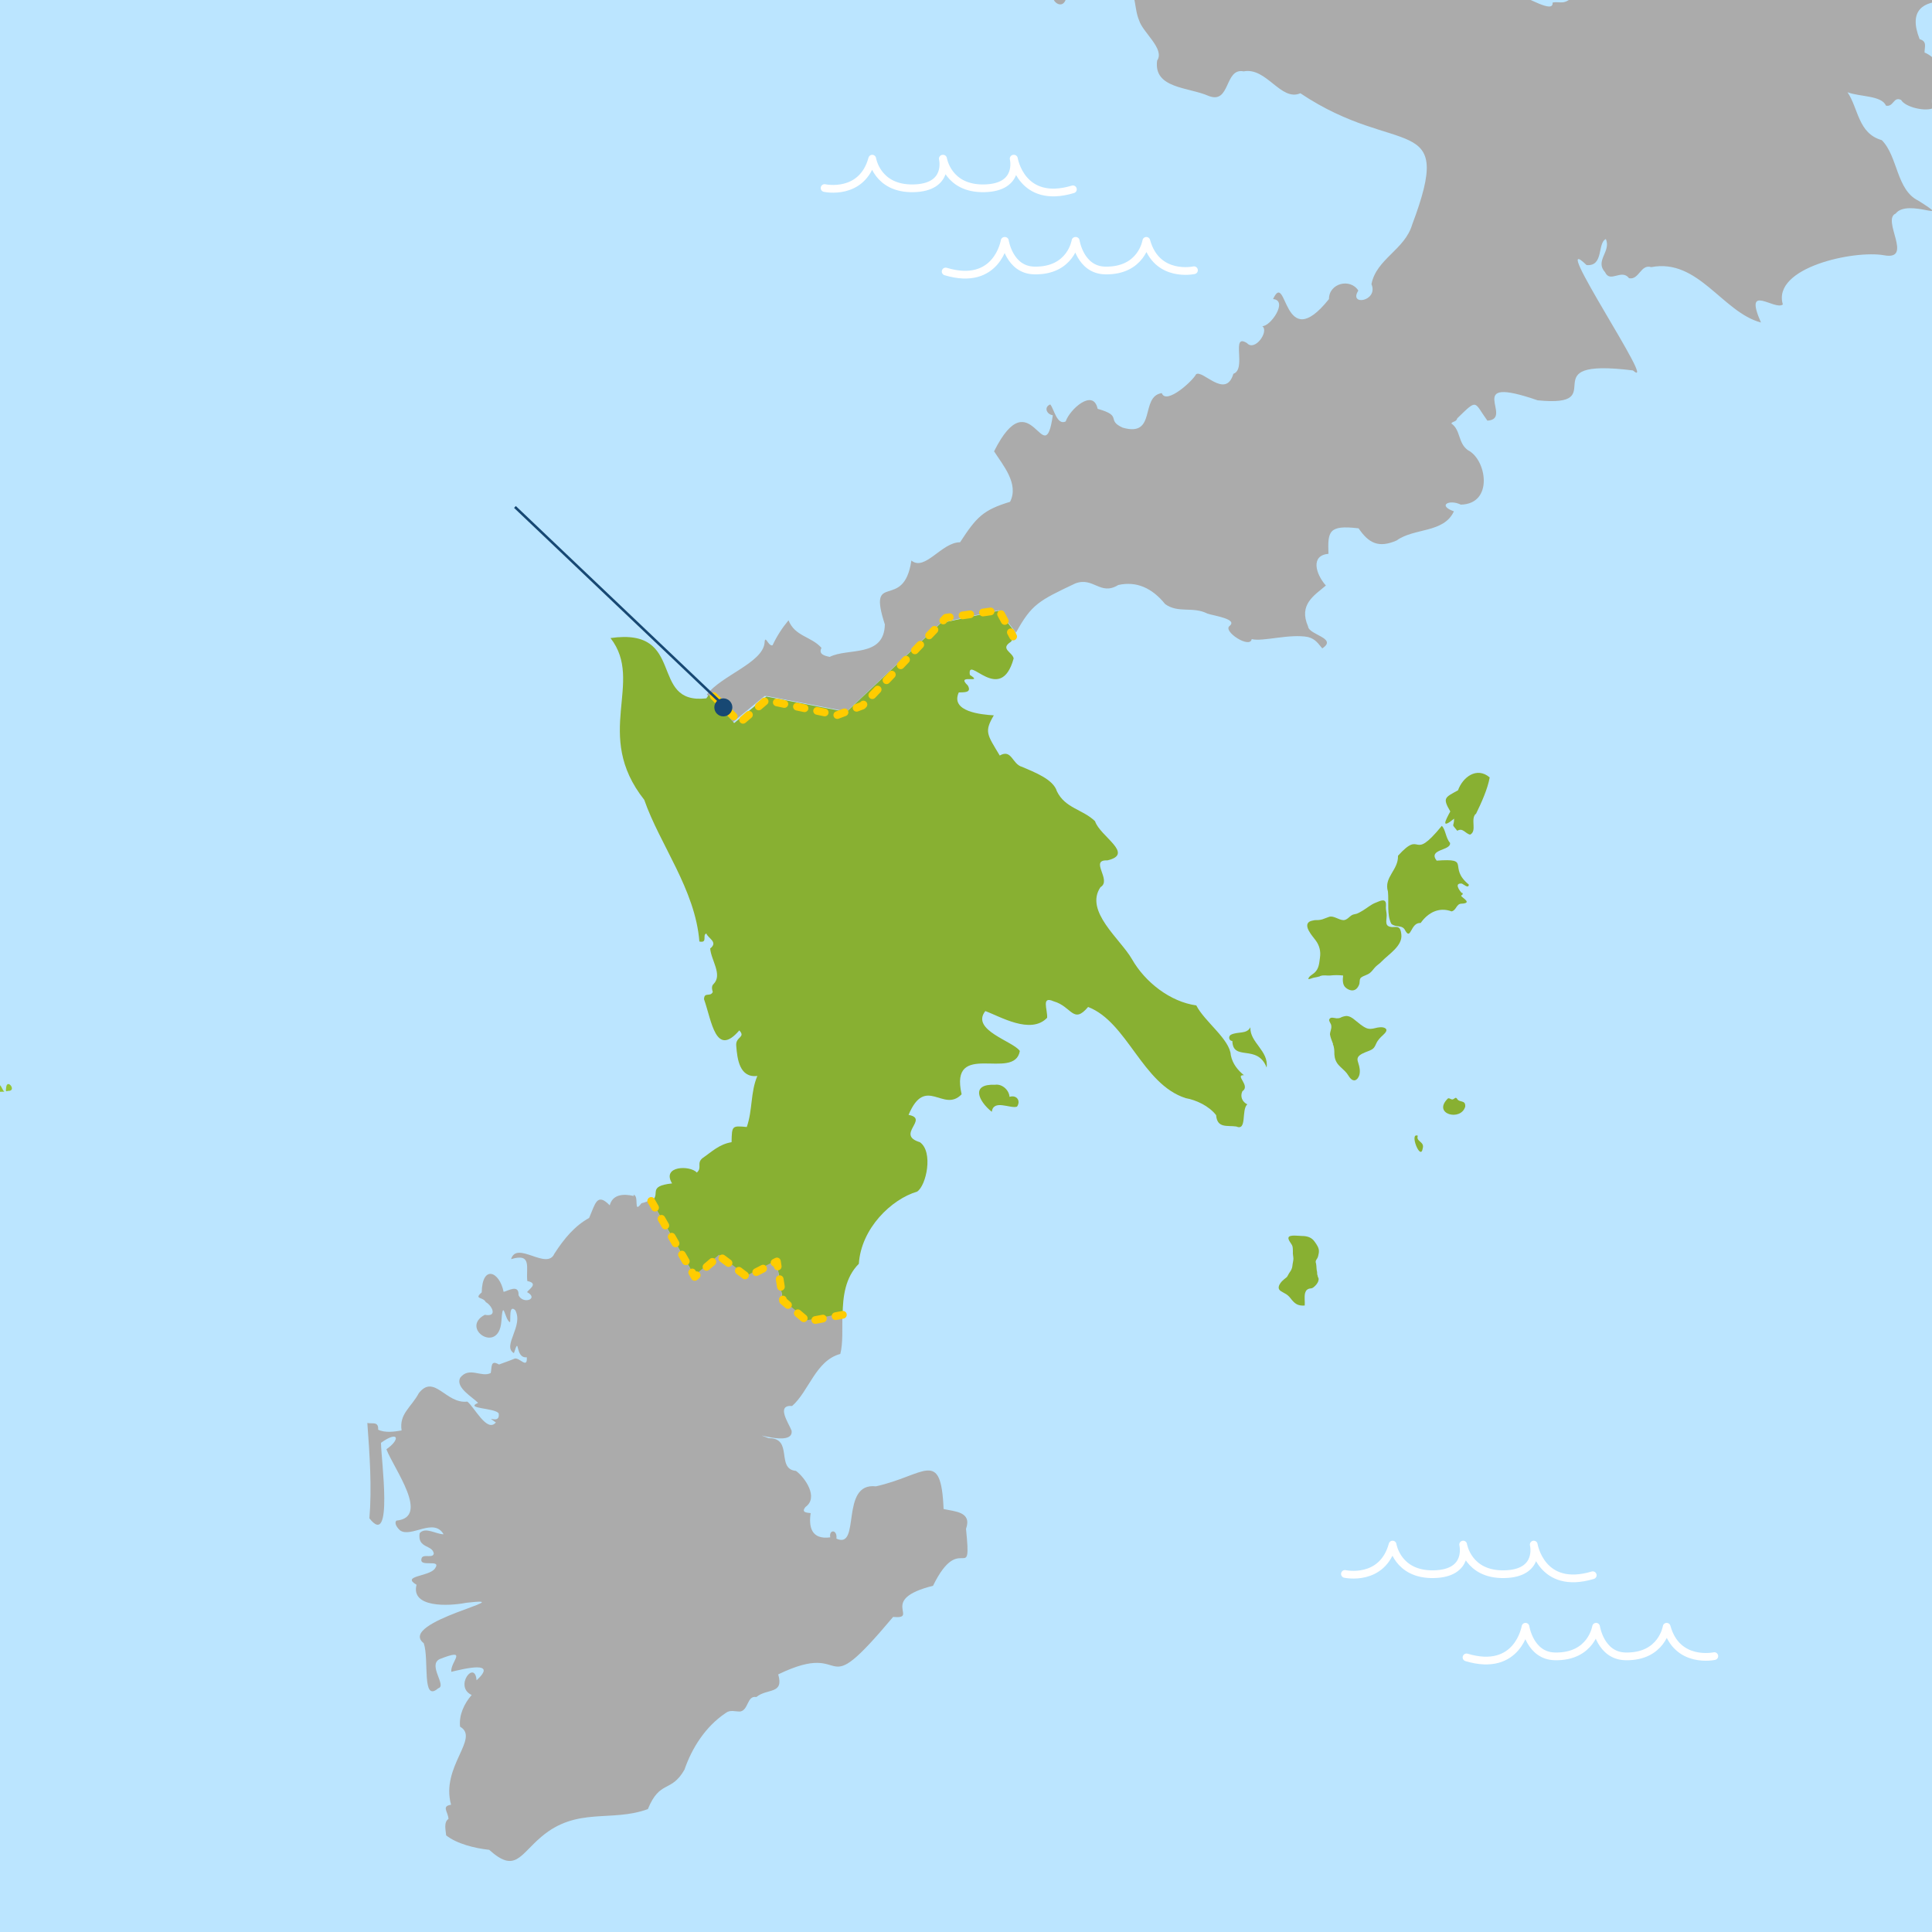 <?xml version="1.0" encoding="UTF-8"?>
<svg id="_レイヤー_1" xmlns="http://www.w3.org/2000/svg" version="1.1" xmlns:xlink="http://www.w3.org/1999/xlink" viewBox="0 0 750 750">
  <!-- Generator: Adobe Illustrator 29.6.1, SVG Export Plug-In . SVG Version: 2.1.1 Build 9)  -->
  <defs>
    <style>
      .st0, .st1, .st2 {
        fill-rule: evenodd;
      }

      .st0, .st3 {
        fill: #ababab;
      }

      .st4, .st5, .st6, .st7 {
        fill: none;
      }

      .st5 {
        stroke: #fff;
      }

      .st5, .st7 {
        stroke-linecap: round;
        stroke-linejoin: round;
        stroke-width: 3px;
      }

      .st6 {
        stroke: #174873;
        stroke-miterlimit: 10;
      }

      .st1 {
        fill: #95c435;
      }

      .st8 {
        fill: #174873;
      }

      .st9 {
        fill: #bbe5ff;
      }

      .st2 {
        fill: #88b032;
      }

      .st10 {
        clip-path: url(#clippath);
      }

      .st7 {
        stroke: #fc0;
        stroke-dasharray: 3 5;
      }
    </style>
    <clipPath id="clippath">
      <rect class="st4" width="750" height="750"/>
    </clipPath>
  </defs>
  <g id="bg">
    <rect class="st9" width="750" height="750"/>
  </g>
  <g id="wave">
    <path class="st5" d="M320.1,73s14.5,3.2,18.5-11.4c0,0,1.8,11.8,16,11.5s11.4-11.5,11.4-11.5h.1s1.8,11.8,16,11.5,11.4-11.5,11.4-11.5h.1s2.9,17.9,22.9,11.9"/>
    <path class="st5" d="M463.5,104.9s-14.5,3.2-18.5-11.4c0,0-1.8,11.8-16,11.5-9.7-.2-11.4-11.5-11.4-11.5h-.1s-1.8,11.8-16,11.5c-9.7-.2-11.4-11.5-11.4-11.5h-.1s-2.9,17.9-22.9,11.9"/>
    <path class="st5" d="M522.1,611s14.5,3.2,18.5-11.4c0,0,1.8,11.8,16,11.5s11.4-11.5,11.4-11.5h0s1.8,11.8,16,11.5,11.4-11.5,11.4-11.5h0s2.9,17.9,22.9,11.9"/>
    <path class="st5" d="M665.5,642.9s-14.5,3.2-18.5-11.4c0,0-1.8,11.8-16,11.5-9.7-.2-11.4-11.5-11.4-11.5h0s-1.8,11.8-16,11.5c-9.7-.2-11.4-11.5-11.4-11.5h0s-2.9,17.9-22.9,11.9"/>
  </g>
  <g id="map">
    <g class="st10">
      <g>
        <path class="st1" d="M-38,383.7c7.5-5.8,15.3-2.5,18.3,5.9,4.7-.8,4,1.8,4.9,3.8,1.7,2.4,4.1,4,5.9,6.2-4,1-3.6,4.4-6.6,6.3-2.1,2.5.3,6.4-1.5,9,.3,1.5,7.1,9.2.3,6.6-9.8-2.6-12-12.1-16.8-18.3-2.9-.8-1.1-.9,0-2.3-2.1.7-2.9.6-4.6-1.3-4.1-1.5-11.9-.1-12.4-5.9-.8-.8-1,1.1-1.3,1.7-1.6,1.6.4-3.1.2-3.8-3.3-5.9,10-2.9,13.7-8h-.1Z"/>
        <path class="st1" d="M-1.4,421.5c1.8-1.5,2.1,1.6,3.1,2.3-3.4-.1-7.7,1.1-3.1-2.3Z"/>
        <path class="st1" d="M3,423.5c-1.1.6-.6-.9-.6-1.4.4-3.6,4.4,1.6.6,1.4Z"/>
        <g>
          <path class="st0" d="M573.1-58c3.5,1.2,3.8-3.1,5.6,1,9.8-6.2,5.7-6.3,19.7-6-3.7,19.4,19.4,23.3,15.1,38.8.5,10.3-3.7-4.7-11.5-4.2-13.1-7.4-12.8-9.8-18.5,1.8-3.7-1.2-4.8-4.1-6-7.1-4.4,1.9-11.8-2.6-10.5-6.4,1.3-4.6,1.2-9.2,1.6-13.4,4.2,2.6,4.3-1.8,4.4-4.5h.1Z"/>
          <path class="st0" d="M585.7-106.4c1.4-1.6,3.5-2.4,5.5-2.7,1.2-.2,3.5-.6,4.6,0,.7.4,1.3,1.1,2,1.6s1.5.7,2.2,1c1.5.6,3.1.5,4.6,1.2.8.3.9.7,1.2,1.4.2.6.7,1.1.9,1.7-.8.8-2-.2-1.7,1.6.3,2.3.8,4.3.7,6.6-.2,3.6-2.3,9-6.2,10-3.4.9-8.7-1.9-11-4.4-4.2-4.5-7.4-12.6-2.7-17.8v-.2h0Z"/>
          <path class="st0" d="M691.5-47.1c-9,1-1.6-4.5,2-3.8.6,1.1,6.6,3.5,3.4,3.9-1.4-1.2-2.5,5.5-5.4,0h0Z"/>
          <path class="st0" d="M413.5-29.8c2.6-1.1,5.2-.7,7.7.4,2.2,1,5,2.6,5,5.4s-.4,2.5-.7,3.7c-.4,1.4-.9,2.8-1.4,4.2-1.4,3.2-4,5-6.4,7.3-1.2,1.2-2.1,2.5-2.7,4.1-.5,1.4-.7,3-1.2,4.4-.4,1-1,2-2.2,2s-2.2-1-2.7-2c-1.4-3,.8-6,.9-9,0-1.9-1-3.6-2.1-5.1-.5-.6-1.4-1.5-1.6-2.2-.2-1,.2-2-.2-3-.3-.7-.9-1.5-1-2.2-.6-2.8,1.6-4.5,3.8-5.7.7-.4,1.5-.6,2.2-1,.9-.5,1.8-1,2.7-1.3h0Z"/>
          <path class="st0" d="M356.4-26.4c1.7-.3,3.4-.2,4.7,1,1.2,1.2,2.1,2.7,3.3,3.9,3.3,3.4-2.9,4-5.3,3.5-1.1-.3-4-1-2.2-2.2,1.3-.9,2.9-1.6.7-2.9-1.2-.7-2-.4-2.5.8-.4.9-1.7,2.6-2.6,1.2-1.3-2,2.1-4.8,3.8-5.2h.1Z"/>
          <path class="st0" d="M288-137c7.7-5.8,16.8-1.1,24.7,1.6,3.3-2.4,6.3,1.3,9.8.9,11.3,2.3,21-11.1,32.1-5,7.2,7,17.7,13.5,21.8,22.7.4,3.9-.5,13.3-4.8,14-5.3.3-10.3,1.8-15.6,2.5-3.5,0-2.3,1.1-3.3,3.4-1.8.2-3.9.8-5.7.5-1.3-.3-.3-1.6-1.9-1.8-1.4.3-1.7-.7-1.7-1.9-.9,0-2.3,0-3,.5-.2.2,0,.8-.4.8-1.1-1.1.8-2.7-2.1-2.2-1.9-2.9-5.3-.5-8.1-2.3-13.9-1.7-29.1,6.5-42.5-1.4-5.9-4.5-9-14.8-4.2-20.8,2.2-3.4.6-9.1,4.7-11.4h.2Z"/>
          <path class="st0" d="M297.6,270.2l31.1,6,36.6-34.5,22.4-4.8,6.7,8.7c6.1-11.1,8.9-12.4,23-19.1,7.1-2.7,9.7,4.9,16.7.6,7.1-1.6,13.2,1.2,18.2,7.4,5.1,3.7,10.8.8,16.4,3.7,2.3.8,12,2.1,8.6,4.8-2.7,2.1,8,9,8.6,5.1,4.3,1.1,14.8-2.2,21.9-.8,3,.8,4,2.7,5.5,4.4,6.1-4-5.2-5.2-5.5-8.5-3.8-8.6,2.5-12.1,6.9-15.9-3.9-4.4-6.1-11.7,1-12.3-.3-8.7,0-11.3,11.7-9.9,3.9,5.7,7.7,7.8,14.8,4.7,6.7-4.9,18.3-2.8,22.2-11.3-6.5-2.3-1.8-4.8,2.7-2.6,12.8-.3,10-17.5,2.8-21.1-4-2.8-2.8-7.9-6.5-10.4.6-1,1.9-.5,2.3-2,8.1-7.9,6.4-6.4,11.7.9,10.7-.7-10-18.1,19.5-7.9,29.9,3-3.9-16.7,37-11.6,10.5,9.1-33.8-56.2-18-40.9,6.8.6,4.1-8.6,7.5-10.1,2.1,4.9-4.4,8.4-.3,12.9,2,4.3,6.4-1.5,9.3,2.3,3.9.8,4.5-5.6,8.6-4.3,18.3-3.5,27.6,17.5,42.6,21.5-6.9-15.7,5.3-4.5,8.5-7-4.3-14.4,27.8-21.2,39.3-19.1,11.6,2.1-1.1-13.8,4.5-16.2,4.7-6.1,23.2,4.1,8.8-5-8.6-4.2-7.9-17.2-14.2-23.5-9.2-2.6-9-12.2-13.3-18.6,4.5,1.8,13.3,1.2,14.9,5.2,3,.7,2.9-3.7,5.9-2.2,1.6,2.8,9.3,4.6,12.4,3.2-1.1-3-.2-7.9,3.1-8.9,3.3-4.5-2.3-11.2-6.4-12.7,0-2.3,1.1-4.3-1.9-5.2-8.9-22.4,23.3-13.9,35.2-9,13.9,4.3,27.2-1.2,39.3-.5,4.6-.8,6.7-5.5,12-4.2,3,2.7,1.8-2.7,5.6-1,4.9-5.5,11.8,3.6,14.6-5.1.4-1.4,1.3-.3,2.1,0,.5-1.7-1.9-3.9,1.3-3.5,5.9.9.6-5.3,4.8-6,3.3-7.8,5.7,2.2,7.5-8.4-4.5-6.7,3.8-7,4.9-12.7-.8-4.5,4.1,1.2,5-.8.3-1.6,1.7-2.7,3.1-1.3,2.5.2.4-2.2.2-3.2,1.3-2.4,1.7-5.3,1.6-8.2,7-3.2,12.1-4.9,16.8-11.6-.9-7.9-1.6-18,5.2-22.6.2-2.1-4.4-3.6-.7-5.1,2.1-.6,3.7,3.1,5.6.7.4-1-.6-2.3,1.1-2.3s2.6.7,3.1-1.4c7-8.3-11.6-8.4,8.9-15,1.1-9.1-17-6.2,2.8-12.8,8-5.6,2.4-12.5,14.6-16.2,9.8,0,2.5-12,7.8-17.2,1.5-2.4,4.3-1.2,5.9-2.8,3-1.3-.4-5.4,1.8-7.8-.5-4.6-1.1,1-3.4,1.4-6.6-2-.4-12.2,1.1-16.6-7.3-7.3,4.2-13.8-.6-22.4-3-.8-1.2-3.9-2.6-5.7-4.8-.5-10.8-8.4-2.7-8.8-.2-8-5.2-16-.9-23.7-2.7-2.5-5.4-5.8-4.1-9.7-5-2-8.3-6.1-12.1-10.2-2.2-6.6,2.5-14.9-.7-21.2-8.9-8.4-16.1,13.4-19.8-3.4-7.2.8-9.8-6.8-8.5-12.4-6.7,2.4-13.2-3.1-16.2-8.6-13.9-2.5,1.8-12.7-4.5-14.7-16.7-4.7-32.5,23.1-12.1,29.9.9,6.3,2.2,15.2-4.5,18.7-1.6,1.5-1.9,8.1-5.4,7.7-2.3,3.6.4,5.5-.9,8.6-4.5,5.6-9.3,11.4-11.3,18.3-2.4,8.5-4.8,7.5-2.2,16.9-11.3-1.2-8.5,16.6-19.9,19.5-4.9,8.2-14.5,8.4-11.7,18.8-4.2,6.7-6.1-2.9-12.9,6-8.1,3-3.7,14.7-11.7,18.2-9.7.9-17.7,8.2-27,9-5.9.4-8.9-10.1-11.9,2.8,11.6-2.5,14,17.3,9.8,24.9-4.3,7.4-14.2,8.2-17.1,16.9-10.4,7.2-24.9,4.1-33.6,11,.8,7.8-16.2,15-11.7,20.7-5.8-.3-12.5,9.2-3.1,11.5,2.2,4.8,3.8,11.5,7,4.7,5.7,1.5,10,3.1,15.6,6.5.7,4.1,5.7,9.3-1.4,10.1-6.5,4.1-3.9-9-8.1-1.3-4.7,2.8-3.7-.2-1.3-2.5,1-2.2.4-7.4-1.2-7.2-2.9,4.9-4.2,9.6-10.1,4.4-1.4,7.5-9.6,1-11.6,9.2-4.1,7.2-8.7,10.7-14.7,15.2-3.7,4.5-11.2-.7-15.2,4.7-8,2.7-15.1,11.5-24.3,9.7-3.3-3.1-14.7.7-13.4-4.2,3.9-4-5.6-8.4-5-2.9,2.1,1.6-1,3.2-.8,5.1-.4,4.4,2.5,2.4,2.2-.5,3.1-2.2,3.4,4.8.9,5.8-4.3,5.2-5.9,2.9-9,3.6.5,4.5-10.1-2.4-13.3-2.9-3.8-1.4-7.5,4.8-11.2-1.1-4.7-1.6-1.2-3.8-.2-6.3-4.2-10.4-16.6-10.2-24.5-14.9-4.7-8,5.9,0,8.7-4.1-3-8,2.9-14.3,3.7-21.6-2.2-8.4,7.7-12.7,13.6-16.6,11.4-13.1-22-12.8-29.6-17.9-1.5-3.7-4.1-2.9-7.6-3.4-5.1-1.2,2.9,7.4-3.7,4.5-12.2-4.8,5.6-10-3.5-11.9-20.1-14.2-28.4,2.4-47.4-1.2-4.8,8.1-17.2-4.3-20.8,6.7-4.3,2.3-7.1-.9-9.5-3.4-8.5,1.4-13.6-5.1-20-8.8-7.9-6.7-1.2,7.9-7.4,13.5-8.1,16.3-1.7,20.1,12.4,31.3,5.4,5.5-2.7,18.9,8.2,17.7-5.3,4-13.9-.3-18.5,7.8,3.9,6.9-3.4,16.6,2,23.4,7.5,1.8,5.7,10.7,8.1,16.1,1.4,4.7,10.1,11.1,7,15.6-1.5,10.9,12.2,10.3,19.9,13.7,8.7,3.5,6.1-11,13.7-9.5,8.9-1.7,14.4,11.8,22,8.5,37.9,25.4,60.2,6.4,43.4,51-2.9,9.8-13.9,13.3-15.8,23.1,2.8,6.7-9,8.6-5.1,2.5-3.1-4.9-11.4-2.9-11.4,3.3-18,22.5-16.2-11.8-21.7,0,6,.5-1,10.7-4.2,10.5,2.8,2-2.9,10-5.9,6.6-6.5-4.1,0,10.1-5.3,11.9-3,10.1-12-1.8-14.5.2-1.2,2.5-11.6,12-13.3,7.3-8.6,1.3-1.8,17.3-15.2,13.4-6.6-3,.3-4.5-9.7-7.3-1.7-8.1-10.9.3-12.4,4.9-3.4,1.7-4.6-5.1-6-6.6-2.5,1-1.5,3.8,1,4.2-3.3,23-8.4-14.8-22.8,14,3.3,5.2,9.8,12.6,6.2,19.6-10.5,3.2-13,5.9-19.4,15.7-7.2,0-13.6,11.4-18.9,7.1-3,20.2-17.3,3.3-10.3,24.8-.3,13-14.4,9-21.4,12.6-1.9-.4-4.5-1-3.2-3.5-4-4.5-10.3-4.4-12.8-10.7-2.5,3-4.5,6.1-6.2,9.7-1.7.5-2.9-4.5-3.1-.9-.8,7.7-16.7,12.6-22.4,20l9.9,10.9,12.5-10.3h.8Z"/>
        </g>
        <g>
          <path class="st2" d="M500.4,494.3c.4-.6.8-1.1,1-1.7.3-.6.3-1.3.4-1.9.1-.7.3-1.4.3-2.1s-.3-1.8-.2-2.7c0-.8,0-1.5-.2-2.2-.3-.9-1.8-2.4-1.5-3.3.3-1.2,4.1-.6,5.1-.6,2.1,0,3.9.5,5.1,2.3.8,1.1,1.7,2.4,1.6,3.8,0,.6-.2,1.1-.3,1.7-.1.6-.5,1.1-.8,1.6-.2.5-.2.8,0,1.3.2,1.1.1,2.2.4,3.3,0,.5,0,.9.2,1.4,0,.4.3.8.4,1.2,0,1.1-.6,2-1.3,2.7-.4.4-.8.8-1.4,1-.6.1-1.2.1-1.7.5-.5.3-.7.9-.9,1.5-.3,1.5,0,3.2-.1,4.7-2.7.2-3.9-.7-5.5-2.8-.7-.9-1.4-1.5-2.4-2-.8-.5-2-.9-2.2-1.9-.1-.7.2-1.3.6-1.9s.9-1.1,1.5-1.6c.3-.3.7-.5,1-.8s.6-1,.9-1.5Z"/>
          <path class="st2" d="M386.3,421.1c2.7-.4,5.4,2,5.6,4.7,2.7-.9,4.5,1.5,2.9,3.8-2.6.9-9.1-3-9.8,2-5.2-4.2-8.3-10.9,1.3-10.5Z"/>
          <path class="st2" d="M477.8,401.7c2.8-1.4,6.1-.1,7.6-2.9-.3,5.9,7.2,9.1,6.3,15.6-3.6-9.3-13.1-2.2-13.3-10.3-1.3,0-1.7-1.7-.6-2.4h0Z"/>
          <path class="st2" d="M517.5,405.3c-.4-1.2-1-2.4-1.2-3.7,0-1.2.7-2.2.5-3.4,0-.8-1-1.7-.8-2.4.4-1.2,1.9-.6,2.8-.5.6,0,1,0,1.5-.2.7-.4,1.5-.6,2.3-.7,1.3,0,2.5.8,3.4,1.6,1.4,1.1,2.8,2.4,4.4,3.1,1.2.5,2.3.3,3.5,0,1.1-.3,2.9-.6,3.9.1,1.1.8-.3,2-.9,2.6-1.1,1-2.1,2-2.7,3.4-.5,1.1-.8,1.8-2,2.4s-3.2,1.1-4.4,2.1c-1.1.9-.9,1.8-.5,3,.5,1.5.8,3.1.4,4.6-.3,1-1.2,2.5-2.5,2-1.1-.4-1.7-1.8-2.4-2.7-.9-1.1-2.1-2-3.1-3.1-1.1-1.2-1.6-2.6-1.7-4.2,0-1.4,0-2.7-.6-4h0Z"/>
          <path class="st2" d="M512.4,379c-.7.2-1.5.4-2.2.5s-1.6.6-2.3.6c0-1,1.6-1.8,2.3-2.4,1.8-1.6,1.9-3.6,2.2-5.9.4-2.5-.2-4.8-1.7-6.8-1.1-1.5-4.9-5.6-2.4-7.2.5-.3,1.5-.5,2.1-.6,1.1,0,1.8,0,2.9-.3.9-.3,1.8-.7,2.7-1,1.8-.5,3.6,1.2,5.5,1.3,1.4,0,2.3-1.4,3.4-2,.6-.3,1.2-.3,1.8-.5.8-.3,1.6-.8,2.3-1.2,1.7-1,3.2-2.4,5.1-3.1.8-.3,2.3-1.1,3.2-.8,1,.4.7,1.9.7,2.8s.3,1.9.3,2.9c0,2.3-1,4.4,2.2,4.6.9,0,2-.3,2.7.4.6.6.7,1.7.8,2.5.5,4.4-4.9,7.6-7.6,10.4-.7.8-1.6,1.3-2.4,2.1-.8.8-1.3,1.7-2.2,2.4-1,.8-2.3,1-3.3,1.7-.7.5-.6,1-.7,1.8,0,.9-.4,1.6-.9,2.3-1.2,1.5-3,1.1-4.4,0s-1.3-3.1-1.1-4.8c-1.7-.2-3.4-.2-5.1,0-1.3.1-2.4-.3-3.8.2h-.1Z"/>
          <path class="st2" d="M567.5,346.7c-1-1-3.1-4,0-3.7.7.3,2.6,2.1,2.7.4-8.4-6.9,1.3-10.3-12.5-9.3-3.5-4.6,5.7-3.8,5.2-6.9-1.7-1.9-1.7-5.2-3.2-6.6-12,14.7-7.3.9-17,11.6.2,5.6-5.6,8.3-3.9,13.9.4,4-.5,9,1.3,12.5,1.7,1.6,4.3.2,5.4,2.6,2.3,4.1,2-3.2,6-2.9,2.9-4.1,7.2-6.3,12-4.5,1.9-.4,1.8-3,3.9-3,4.2-.2.5-2.1-.2-3,.2-.6.9-.3.5-1.2h-.2Z"/>
          <path class="st2" d="M572.9,315.9c-2.2,2.1.6,6.7-2.2,8.1-1.9-.4-2.8-2.8-5-1.5-2.5-3.1-1.3-1.1-1.2-4.7-5.2,4.2-3.5.9-1.5-2.8-3.1-5.3-2.1-5.4,3-8.2,1.8-5.1,7.3-9.3,12.3-5-.8,4.5-3.2,9.8-5.4,14.3v-.2h0Z"/>
          <path class="st2" d="M561.9,426.6c.5-.7,1.3.3,2,.2.8-.2,1.1-1.1,1.7-.3.9,1.7,3.4.3,3.2,3.1-1.7,5.8-12.7,2.9-6.9-3h0Z"/>
          <path class="st2" d="M552.3,445.8c-.8,5.2-5.4-6.4-1.9-4.9-.9,2.3,2.7,2.2,1.9,4.9Z"/>
          <path class="st2" d="M279.2,487.6l10.7,8.1,11.6-6,2.4,15.3,9.6,8,13.6-2.6c.1-7.1,1-14.5,6.3-19.8.9-13.8,12.7-25.1,22.6-28,3.6-2.3,6.4-15.5,1.1-19.2-9.6-2.9,3.8-9.1-4.4-10.6,6.6-15.7,13.5-.6,20.6-8-4.9-21.4,20.5-4.9,22.6-16.8-2.5-3.8-19.2-8.1-13.4-15.5,5.6,2,17.6,9.3,24,2.6.2-3.2-2.4-8.6,2.5-6.4,7.1,2,7.6,9.1,13.4,2.2,15.3,5.9,21,30,37.9,35.4,4,.7,9,3,11.8,6.6.4,5.2,4.3,3.9,7.8,4.4,4.3,1.9,1.9-6.5,4.3-8.6-1.9-.9-2.9-3-1.9-5.1,3.3-2.1-3.2-6.4.6-6.2-2.3-1.9-4.4-4.3-5.1-7.8-.4-6.2-10.2-13-13.4-19.3-10.1-1.4-19.9-9-25-18-4.5-7.8-18.5-18.6-12.2-27.9,4.6-2.7-4.5-10.7,2.7-10.4,10.7-2.5-2.9-9.3-4.8-15.2-4.7-4.6-11.6-5-14.8-11.6-1.4-4.7-8.7-7.4-13.5-9.5-3.9-1-4-7.1-8.7-4.4-4.9-8.2-6.1-9.2-2.3-15.6-4.8-.3-17-1.4-13.6-8.9,1.8-.1,5.2.3,3.5-2.7-5.1-4.8,6.6-.4.8-4.1-1.2-8.2,11.9,12.1,17-6.4-.5-2.5-5.5-3.7-1-6.5.6-1.2,1.2-2.3,1.8-3.3l-6.7-8.7-22.4,4.8-36.6,34.5-31.1-6-12.5,10.3-9.9-10.9c-.3.4-.6.9-.9,1.3-22.7,2.6-7.4-27.7-37.2-23.4,13.3,17.1-7,37.4,13.1,62.8,6,17.3,19.8,34.8,21.4,55,3.4.7,1-2.6,2.7-3.1.7,1.9,4.7,3.3,1.5,5.8.3,4.5,4.9,10.2,1.3,13.8-.9.8-.6,2.1-.3,3.1-1,2.1-3.3-.2-3.4,2.8,3,8.5,4.5,22.8,13.7,12.1,2.6,2.8-1.5,2.4-1.2,5.9.4,5.3,1.3,12.6,8.2,11.8-2.7,6.3-1.8,13.2-4.1,19.8-5.7-.5-5.8-.6-5.9,5.9-4.9.8-7.9,3.9-11.3,6.2-2.4,2,0,3.7-2.2,5.6-2.5-2.9-13.8-2.7-9.6,4.2-10,1.1-4.1,4.3-8,6.8l16.9,29.5,9.6-8.1h-.2Z"/>
        </g>
        <path class="st3" d="M246.1,464.3c-4.2-1-8.3-.6-9.4,3.6-5-5.1-5.6-.6-8,4.9-5.6,3.1-9.7,8-13.5,13.9-2.9,6.6-14.6-5.2-16.8,2.1,8.3-2.5,5.7,3.4,6.3,8.5,4.6.9.5,3.3-.1,4.3,4.8,2.6-1.6,4.9-3.3,1.2.2-4.5-4.2-1.6-5.8-1.3-1.6-8-8.3-10.6-8.5.2-3.2,2.8.5,1.6,1.6,3.8,2.4,1.3,4.7,5.9-.4,4.9-9.7,5.2,5.2,15.4,6.4,2.9.7-10.1,1.3-.8,3.4,0,.3-1.3-.5-7,2-4.7,3.4,6.1-5.2,13.9-.5,16.7,2.4-7.4.2,2.1,5,1.6.3,4.7-2.8,0-4.7.5-2.1.9-4,1.5-6.1,2.3-3.4-2-2.7,1.1-3.2,3.3-3.6,1.9-8.4-2.7-11.9,1.9-1.8,3.8,4.8,7.4,7,9.7-5.5,2.3,6.7,1.9,8,4.1.7,4.8-6.1,0-1.1,3.5-3.5,4.1-8.3-6-11.1-8.1-8.3,1-12.8-10.9-18.8-3.3-3,5.6-7.7,8-6.7,14.5-2.8.5-6.5,1-9.1-.3.2-3.3-2.2-2.2-4.2-2.6.9,12.3,1.8,25.1.8,37,9.4,12.1,4.5-23.3,4.5-29.3,6.8-4.9,7.7-1.4,2.1,2.5,2.9,7.6,17.1,26.4,3.9,27.7-1.1,1.1.6,3.1,1.4,3.8,4.3,3,13.1-5.1,16.9,1.5-2.9,0-7.1-3-9.3-.4-.9,6,5,4.4,5.5,7.9-.4,1.9-3.5.2-4.6,1.5-2,4.5,8.3,0,4.9,4.5-2.6,3-13,2.6-7,6.1-2.3,8.9,12.2,8.4,19.3,7,22.9-2.6-27.2,7.4-16.5,15.7,2.2,6.4-.9,23.2,5.6,17.5,3.5-.9-4.1-8.9.5-11.3,11.6-4.6,4.1,1,4.6,4.9,5-1.2,18.3-4.5,9.8,3.3-.6-8.2-8.9,2.4-1.9,5.7-2.9,3.3-5,7.8-4.5,12.3,7.8,4.5-7.6,15.5-3.5,30.3-3.8.6-1.2,2.6-1,5.5-1.9,1.3-1.1,4.2-.9,6.4,4.2,3.3,11.1,5,16.7,5.6,10.1,9.1,11.8,2.1,20.3-5.1,13.8-11.7,27.1-5.5,41.3-10.7,4.7-11.5,9-6.2,14.2-15.3,2.9-8.4,8.1-16.7,16-22,1.8-1.4,3.7-.5,5.7-.6,3.2-.6,2.6-6.3,6.2-5.6,4.2-3.5,10.8-.9,8.5-8.8,29.3-14.2,14.7,13.3,44.6-22.3,10.5.9-6.1-6.7,15.5-12.1,10.6-21.7,15.1.5,12.8-22.1,2.4-6.7-4.4-6.7-8.7-7.7-1-23.9-7.3-13-26.3-8.8-14.1-1.6-5.7,24.7-15.3,20.3.4-3.7-3-3.6-2.4-.5-7.4,1-8.4-4.2-7.6-9.4-1.5-.2-3.8-.2-2-2.4,5.2-3.7-.2-11.4-3.7-14-7.9-.7-.9-12.8-10.6-12.7-9.4-3.5,9.8,3.9,8.9-2.9-1.1-2.9-6.2-10.1.2-9.6,6.6-5.8,9.1-17.6,18.7-20.2,1.1-4.2.7-9.9.8-15.7l-13.6,2.6-9.6-8-2.4-15.3-11.6,6-10.7-8.1-9.6,8.1-16.9-29.5c-.8.5-1.9,1-3.6,1.4-3.3,4.5-.7-3-3.1-3.3l.2.5h0Z"/>
      </g>
    </g>
  </g>
  <g id="area">
    <polyline class="st7" points="277.1 270.3 287.2 280.5 297.4 271.8 325 277.6 334.8 273.9 367.2 239.8 387.8 236.9 393.3 247.1"/>
    <polyline class="st7" points="252.8 466.2 269.7 495.7 279.2 487.6 290 495.7 301.6 489.7 304 505 313.5 513 327.2 510.4"/>
  </g>
  <g id="line">
    <circle class="st8" cx="280.8" cy="274.6" r="3.5"/>
    <line class="st6" x1="199.9" y1="196.8" x2="281.2" y2="274.1"/>
  </g>
</svg>